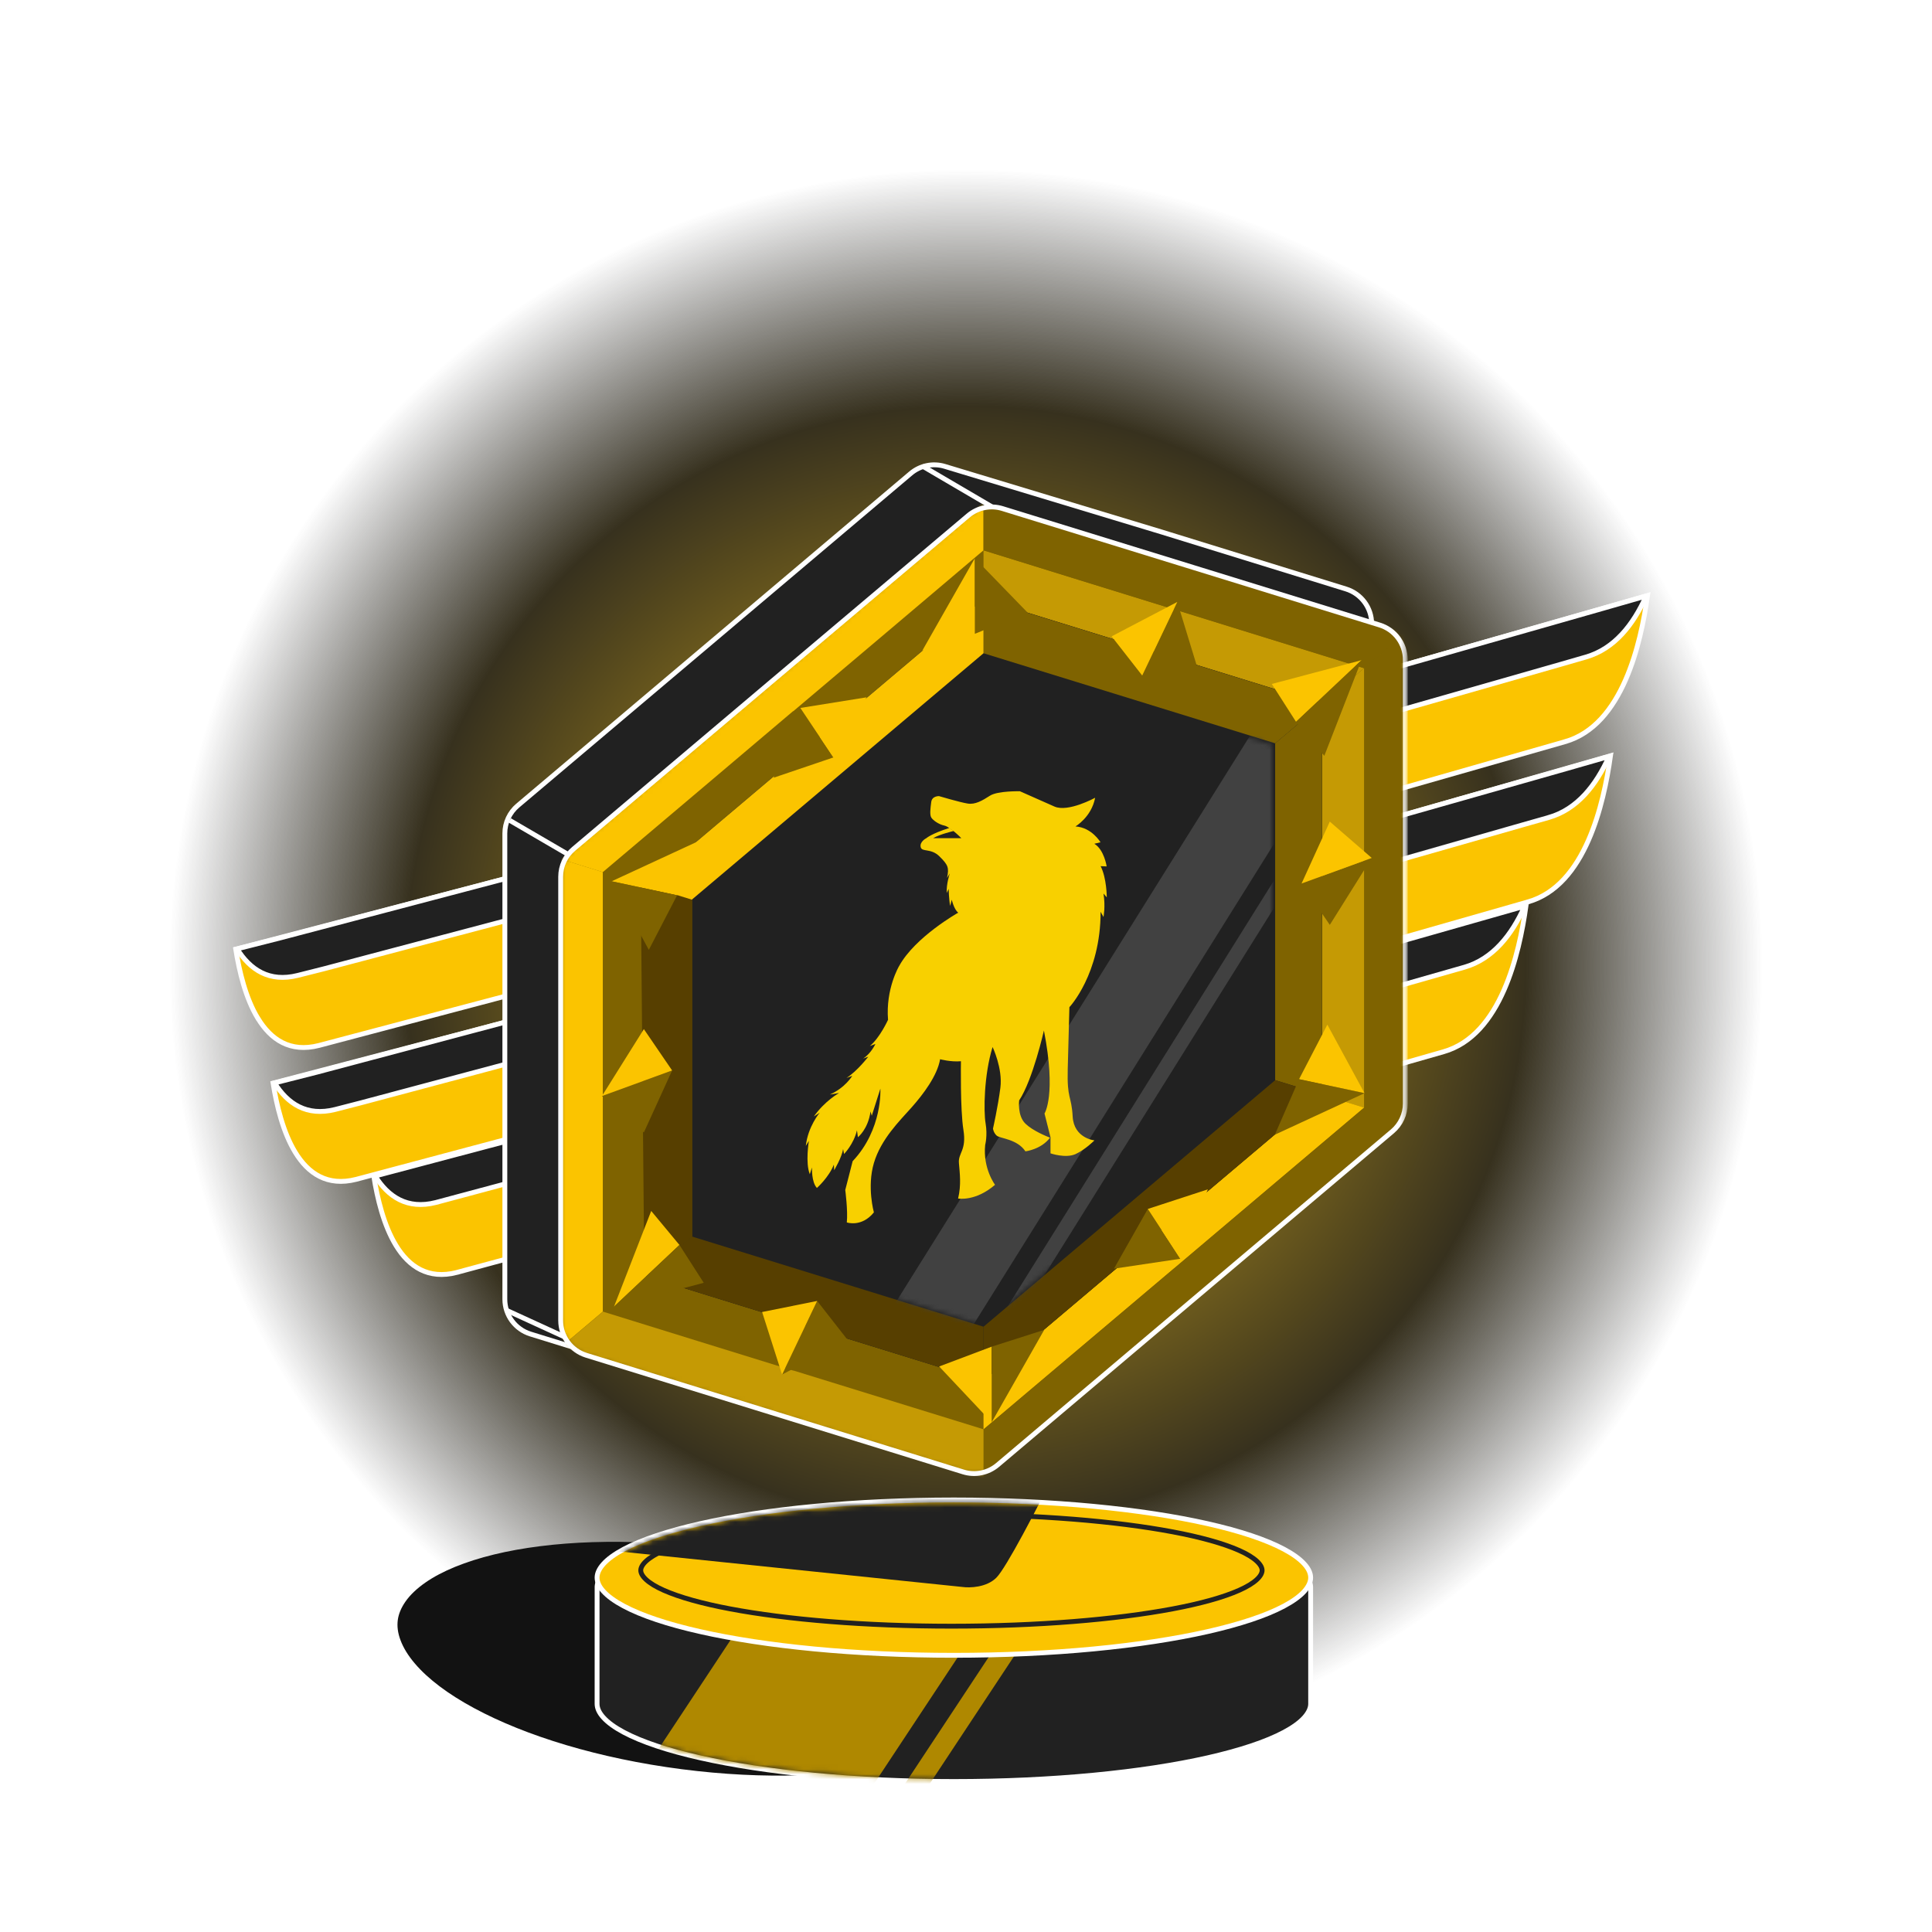 <svg width="398" height="398" viewBox="0 0 398 398" fill="none" xmlns="http://www.w3.org/2000/svg">
<circle cx="199" cy="199" r="199" fill="url(#paint0_radial_6565_115)"/>
<g clip-path="url(#clip0_6565_115)">
<path d="M204.867 349.642C204.714 350.829 204.223 352.133 203.253 353.516C202.287 354.879 200.929 356.171 199.201 357.376C195.744 359.785 190.918 361.735 185.054 363.17C173.328 366.019 157.54 366.674 140.465 364.468C123.389 362.263 108.286 357.618 97.668 351.883C92.358 349.025 88.189 345.893 85.458 342.684C84.092 341.08 83.108 339.485 82.519 337.921C81.922 336.356 81.787 334.971 81.942 333.765C82.098 332.558 82.587 331.274 83.556 329.891C84.523 328.528 85.88 327.236 87.609 326.031C91.066 323.622 95.891 321.672 101.756 320.237C113.482 317.388 129.27 316.733 146.345 318.939C163.421 321.144 178.524 325.789 189.141 331.524C194.451 334.382 198.621 337.514 201.352 340.722C202.718 342.327 203.702 343.922 204.291 345.486C204.888 347.051 205.023 348.436 204.867 349.642Z" fill="#121212"/>
<g clip-path="url(#clip1_6565_115)">
<path d="M60.815 237.372C58.285 233.221 56.975 227.661 56.25 223.127L105.494 210.205V234.391L73.37 242.951C67.435 244.465 63.475 241.743 60.815 237.372Z" fill="#FBC400" stroke="white"/>
<path d="M53.127 209.793C50.598 205.643 49.288 200.083 48.562 195.539L105.494 180.633V204.847L65.692 215.373C59.757 216.887 55.797 214.165 53.137 209.793H53.127Z" fill="#FBC400" stroke="white"/>
<path d="M94.12 262.131C88.185 263.645 84.225 260.923 81.565 256.551C79.035 252.401 77.725 246.841 77 242.297L118.555 231.312V255.526L94.12 262.121V262.131Z" fill="#FBC400" stroke="white"/>
<path d="M65.43 220.836L105.433 210.205V218.89L74.337 227.191L69.057 228.553C63.173 230.039 59.233 227.364 56.562 223.089L65.44 220.836H65.43Z" fill="#212121" stroke="white"/>
<path d="M57.721 193.219L105.494 180.633V189.318L66.629 199.604L61.339 200.936C55.454 202.422 51.514 199.747 48.844 195.472L57.721 193.219Z" fill="#212121" stroke="white"/>
<path d="M77.281 242.258L118.554 231.32V240.005L89.776 247.722C83.891 249.217 79.951 246.533 77.281 242.258Z" fill="#212121" stroke="white"/>
</g>
<g clip-path="url(#clip2_6565_115)">
<path d="M314.781 185.79L314.781 185.791L287.5 193.586V168.354L331.772 155.691C331.055 160.822 329.752 167.347 327.242 173.067C324.603 179.081 320.674 184.109 314.781 185.79Z" fill="#FBC400" stroke="white"/>
<path d="M322.41 152.79L322.41 152.791L287.5 162.766V137.508L339.401 122.691C338.684 127.822 337.381 134.347 334.871 140.067C332.232 146.081 328.303 151.109 322.41 152.79Z" fill="#FBC400" stroke="white"/>
<path d="M297.379 216.662L297.379 216.662L277.727 222.276V197.018L314.37 186.562C313.653 191.693 312.35 198.218 309.84 203.938C307.201 209.952 303.272 214.98 297.379 216.662Z" fill="#FBC400" stroke="white"/>
<path d="M331.467 155.825C328.814 161.76 324.903 166.718 319.065 168.399C319.065 168.4 319.065 168.4 319.064 168.4L313.82 169.888L313.819 169.889L287.555 177.391V168.327L322.659 158.352L322.66 158.352L331.467 155.825Z" fill="#212121" stroke="white"/>
<path d="M339.122 122.772C336.468 128.707 332.557 133.665 326.719 135.347L326.718 135.347L321.473 136.862L321.472 136.863L287.5 146.572V137.508L330.313 125.3L330.314 125.299L339.122 122.772Z" fill="#212121" stroke="white"/>
<path d="M301.688 199.245L277.727 206.083V197.019L314.092 186.668C311.438 192.604 307.527 197.564 301.688 199.245Z" fill="#212121" stroke="white"/>
</g>
<mask id="mask0_6565_115" style="mask-type:luminance" maskUnits="userSpaceOnUse" x="103" y="64" width="187" height="266">
<path d="M103 110.68L289.72 64V283.18L103 329.86V110.68Z" fill="white"/>
</mask>
<g mask="url(#mask0_6565_115)">
<path d="M147.393 131.532L147.393 131.532L187.613 97.529C189.554 95.888 192.194 95.341 194.627 96.077L239.352 109.608L239.355 109.609L277.285 121.335C280.427 122.306 282.57 125.212 282.57 128.5V224.467C282.57 226.674 281.597 228.77 279.911 230.195L239.191 264.606L193.555 297.743C191.644 299.131 189.19 299.538 186.933 298.84L147.188 286.552L147.188 286.552L109.282 274.817C106.141 273.844 104 270.94 104 267.652V171.683C104 169.476 104.973 167.38 106.659 165.955L147.393 131.532Z" fill="#212121" stroke="white"/>
<path fill-rule="evenodd" clip-rule="evenodd" d="M199.266 106.167C201.349 104.406 204.187 103.827 206.794 104.633L246.18 116.81L284.113 128.537C287.464 129.573 289.75 132.672 289.75 136.18V227.146C289.75 229.501 288.712 231.737 286.914 233.257L246.18 267.68L205.954 301.674C203.87 303.435 201.033 304.012 198.427 303.207L159.04 291.03L121.134 279.294C117.784 278.257 115.5 275.159 115.5 271.652V180.683C115.5 178.328 116.538 176.093 118.336 174.573L159.07 140.15L199.266 106.167ZM199.265 126.248C201.349 124.486 204.188 123.908 206.795 124.715L237.47 134.21L266.695 143.256C270.046 144.293 272.33 147.391 272.33 150.898V221.817C272.33 224.172 271.293 226.407 269.495 227.927L237.47 255L205.955 281.642C203.871 283.404 201.032 283.982 198.425 283.175L167.75 273.68L138.525 264.634C135.174 263.597 132.89 260.499 132.89 256.992V186.072C132.89 183.718 133.927 181.483 135.725 179.963L167.75 152.89L199.265 126.248Z" fill="#7F6300"/>
<path fill-rule="evenodd" clip-rule="evenodd" d="M241.809 125.52C228.729 121.49 215.659 117.44 202.609 113.37V123.39L237.469 134.18L272.329 144.97L281.009 137.63C267.929 133.6 254.859 129.55 241.809 125.48V125.51V125.52Z" fill="#C59A04"/>
<path fill-rule="evenodd" clip-rule="evenodd" d="M272.352 144.97V225.5L281.032 228.19V137.63L272.352 144.97Z" fill="#C59A04"/>
<path fill-rule="evenodd" clip-rule="evenodd" d="M167.751 273.649L132.891 262.859L124.211 270.199C137.291 274.229 150.361 278.279 163.411 282.349C176.491 286.379 189.561 290.429 202.611 294.469V284.449L167.751 273.659V273.649Z" fill="#7F6300"/>
<path fill-rule="evenodd" clip-rule="evenodd" d="M237.469 254.969L202.609 284.439V294.46C215.689 283.42 228.759 272.359 241.809 261.329C254.889 250.269 267.959 239.229 281.009 228.169L272.329 225.479L237.469 254.949V254.969Z" fill="#FBC400"/>
<mask id="mask1_6565_115" style="mask-type:alpha" maskUnits="userSpaceOnUse" x="115" y="104" width="175" height="200">
<path fill-rule="evenodd" clip-rule="evenodd" d="M199.266 106.167C201.349 104.406 204.187 103.827 206.794 104.633L246.18 116.81L284.113 128.537C287.464 129.573 289.75 132.672 289.75 136.18V227.146C289.75 229.501 288.712 231.737 286.914 233.257L246.18 267.68L205.954 301.674C203.87 303.435 201.033 304.012 198.427 303.207L159.04 291.03L121.134 279.294C117.784 278.257 115.5 275.159 115.5 271.652V180.683C115.5 178.328 116.538 176.093 118.336 174.573L159.07 140.15L199.266 106.167ZM199.265 126.248C201.349 124.486 204.188 123.908 206.795 124.715L237.47 134.21L266.695 143.256C270.046 144.293 272.33 147.391 272.33 150.898V221.817C272.33 224.172 271.293 226.407 269.495 227.927L237.47 255L205.955 281.642C203.871 283.404 201.032 283.982 198.425 283.175L167.75 273.68L138.525 264.634C135.174 263.597 132.89 260.499 132.89 256.992V186.072C132.89 183.718 133.927 181.483 135.725 179.963L167.75 152.89L199.265 126.248Z" fill="#655C27"/>
</mask>
<g mask="url(#mask1_6565_115)">
<path fill-rule="evenodd" clip-rule="evenodd" d="M163.41 146.52C176.49 135.48 189.56 124.42 202.61 113.36V103.34L159.04 140.16L115.5 176.97L124.18 179.66C137.26 168.62 150.33 157.56 163.38 146.5L163.41 146.52Z" fill="#FBC400"/>
<path fill-rule="evenodd" clip-rule="evenodd" d="M202.609 113.37C215.689 117.43 228.759 121.45 241.809 125.52C254.889 129.58 267.959 133.6 281.009 137.67L289.689 130.33L246.119 116.86L202.609 103.35V113.37Z" fill="#7F6300"/>
<path fill-rule="evenodd" clip-rule="evenodd" d="M281.031 137.63V228.18L289.711 230.87V130.29L281.031 137.63Z" fill="#7F6300"/>
<path fill-rule="evenodd" clip-rule="evenodd" d="M124.18 224.93V179.65L115.5 176.96V277.54L124.18 270.2V224.92V224.93Z" fill="#FBC400"/>
<path fill-rule="evenodd" clip-rule="evenodd" d="M163.411 282.35C150.331 278.29 137.261 274.27 124.211 270.2L115.531 277.54L159.101 291.01L202.671 304.48V294.46C189.591 290.43 176.521 286.38 163.471 282.34L163.411 282.36V282.35Z" fill="#C59A04"/>
<path fill-rule="evenodd" clip-rule="evenodd" d="M241.809 261.34C228.729 272.38 215.659 283.44 202.609 294.47V304.49L246.179 267.67L289.749 230.85L281.069 228.16C267.989 239.2 254.919 250.26 241.869 261.32L241.809 261.34Z" fill="#7F6300"/>
</g>
<path fill-rule="evenodd" clip-rule="evenodd" d="M202.611 123.42L237.471 134.18L272.361 144.96V225.49L237.471 254.97L202.611 284.44L167.751 273.65L132.891 262.86V182.33L167.751 152.86L202.611 123.42Z" fill="#212121"/>
<path d="M245.899 267.648L245.899 267.648L205.504 301.791C203.55 303.442 200.889 303.984 198.445 303.228L158.888 290.986L120.783 279.194C117.642 278.222 115.5 275.317 115.5 272.029V180.616C115.5 178.408 116.473 176.313 118.159 174.888L159.063 140.315L159.063 140.314L199.462 106.203C201.414 104.555 204.071 104.014 206.512 104.767L246.074 116.976L246.074 116.976L284.214 128.758C287.357 129.729 289.5 132.634 289.5 135.924V227.333C289.5 229.541 288.527 231.637 286.84 233.062L245.899 267.648Z" stroke="white"/>
<path fill-rule="evenodd" clip-rule="evenodd" d="M132.891 182.34L142.521 185.33V254.71L132.891 262.86V182.33V182.34Z" fill="#7F6300"/>
<path fill-rule="evenodd" clip-rule="evenodd" d="M272.348 144.97L262.688 153.13V222.51L272.348 225.49V144.96V144.97Z" fill="#7F6300"/>
<path fill-rule="evenodd" clip-rule="evenodd" d="M272.352 144.97L262.692 153.13L202.602 134.57V123.43L272.352 144.98V144.97Z" fill="#7F6300"/>
<path fill-rule="evenodd" clip-rule="evenodd" d="M202.611 284.45V273.31L142.521 254.72L132.891 262.87L202.611 284.45Z" fill="#573F00"/>
<path fill-rule="evenodd" clip-rule="evenodd" d="M132.735 262.883L142.616 254.731L142.616 185.164L131.997 182.568L132.735 262.883Z" fill="#573F00"/>
<path fill-rule="evenodd" clip-rule="evenodd" d="M132.891 182.34L142.521 185.33L202.611 134.57V123.43L132.891 182.34Z" fill="#FBC400"/>
<path fill-rule="evenodd" clip-rule="evenodd" d="M202.609 284.45V273.31L262.699 222.52L272.359 225.5L202.609 284.45Z" fill="#573F00"/>
<path fill-rule="evenodd" clip-rule="evenodd" d="M200.82 130.57L190 134.03L200.82 115V130.57Z" fill="#FBC400"/>
<path fill-rule="evenodd" clip-rule="evenodd" d="M200.82 130.57L211.64 126.15L200.82 115V130.57Z" fill="#7F6300"/>
<path fill-rule="evenodd" clip-rule="evenodd" d="M266.99 148.7L262 140.9L280.48 136L266.99 148.7Z" fill="#FBC400"/>
<path fill-rule="evenodd" clip-rule="evenodd" d="M266.984 148.7L272.814 155.7L280.474 136L266.984 148.7Z" fill="#7F6300"/>
<path fill-rule="evenodd" clip-rule="evenodd" d="M267.609 222.32L273.439 211.08L281.099 225.2L267.609 222.32Z" fill="#FBC400"/>
<path fill-rule="evenodd" clip-rule="evenodd" d="M267.615 222.32L262.625 233.75L281.105 225.2L267.615 222.32Z" fill="#7F6300"/>
<path fill-rule="evenodd" clip-rule="evenodd" d="M204.289 277.42L193.469 281.5L204.289 292.99V277.42Z" fill="#FBC400"/>
<path fill-rule="evenodd" clip-rule="evenodd" d="M204.289 277.42L215.109 273.96L204.289 292.99V277.42Z" fill="#7F6300"/>
<path fill-rule="evenodd" clip-rule="evenodd" d="M139.972 256.47L134.152 249.46L126.492 269.16L139.972 256.47Z" fill="#FBC400"/>
<path fill-rule="evenodd" clip-rule="evenodd" d="M139.972 256.471L144.972 264.261L126.492 269.161L139.972 256.471Z" fill="#7F6300"/>
<path fill-rule="evenodd" clip-rule="evenodd" d="M139.49 184.43L144.48 173L126 181.55L139.49 184.43Z" fill="#FBC400"/>
<path fill-rule="evenodd" clip-rule="evenodd" d="M139.49 184.431L133.66 195.671L126 181.551L139.49 184.431Z" fill="#7F6300"/>
<path fill-rule="evenodd" clip-rule="evenodd" d="M138.46 220.52L132.64 233.29L124 225.79L138.46 220.52Z" fill="#7F6300"/>
<path fill-rule="evenodd" clip-rule="evenodd" d="M171.695 156.03L159.375 160.21L164.885 145.84L171.695 156.03Z" fill="#7F6300"/>
<path fill-rule="evenodd" clip-rule="evenodd" d="M168.339 268L174.649 276.07L161.109 283.16L168.339 268Z" fill="#7F6300"/>
<path fill-rule="evenodd" clip-rule="evenodd" d="M138.46 220.52L132.64 212L124 225.79L138.46 220.52Z" fill="#FBC400"/>
<path fill-rule="evenodd" clip-rule="evenodd" d="M171.685 156.03L178.515 143.65L164.875 145.84L171.685 156.03Z" fill="#FBC400"/>
<path fill-rule="evenodd" clip-rule="evenodd" d="M168.34 268L157 270.28L161.11 283.16L168.34 268Z" fill="#FBC400"/>
<path fill-rule="evenodd" clip-rule="evenodd" d="M268.125 182.01L273.945 190.53L282.585 176.74L268.125 182.01Z" fill="#7F6300"/>
<path fill-rule="evenodd" clip-rule="evenodd" d="M236.454 249.05L229.484 261.35L243.154 259.31L236.454 249.05Z" fill="#7F6300"/>
<path fill-rule="evenodd" clip-rule="evenodd" d="M235.297 139.16L246.497 137L242.527 124L235.297 139.16Z" fill="#7F6300"/>
<path fill-rule="evenodd" clip-rule="evenodd" d="M268.125 182.01L273.945 169.25L282.585 176.74L268.125 182.01Z" fill="#FBC400"/>
<path fill-rule="evenodd" clip-rule="evenodd" d="M236.453 249.05L248.823 245.01L243.153 259.31L236.453 249.05Z" fill="#FBC400"/>
<path fill-rule="evenodd" clip-rule="evenodd" d="M235.3 139.16L229 131.09L242.53 124L235.3 139.16Z" fill="#FBC400"/>
<path d="M105 169L117 176" stroke="white"/>
<path d="M104.5 270L116.5 275.5" stroke="white"/>
<path d="M190 96L204.5 104.5" stroke="white"/>
<mask id="mask2_6565_115" style="mask-type:alpha" maskUnits="userSpaceOnUse" x="143" y="135" width="119" height="138">
<path fill-rule="evenodd" clip-rule="evenodd" d="M202.487 135L232.231 144.222L262 153.461V222.478L232.231 247.743L202.487 273L172.744 263.753L143 254.505V185.488L172.744 160.231L202.487 135Z" fill="#212121"/>
</mask>
<g mask="url(#mask2_6565_115)">
<rect x="260.984" y="146" width="16" height="149" transform="rotate(32.012 260.984 146)" fill="#414141"/>
<rect x="277.938" y="156.602" width="3" height="149" transform="rotate(32.012 277.938 156.602)" fill="#414141"/>
</g>
</g>
<g filter="url(#filter0_d_6565_115)">
<path d="M228.706 180.432L229.976 180.481C229.976 180.481 229.47 177.043 227.436 175.815L228.706 175.514C228.706 175.514 226.93 172.463 223.547 172.248C223.547 172.248 226.846 170.333 227.604 166.342C227.604 166.342 222.03 169.393 219.225 168.153L212.116 165.004C212.116 165.004 207.548 164.887 205.94 165.913C204.333 166.944 202.895 167.779 201.372 167.539C199.849 167.312 195.449 166.005 195.449 166.005C195.449 166.005 194.01 165.931 193.841 167.208C193.673 168.479 193.498 169.842 193.841 170.406C194.184 170.971 195.364 171.831 196.55 172.076C196.839 172.138 197.188 172.322 197.555 172.567C193.853 173.74 192.824 174.673 192.824 174.673C192.824 174.673 191.428 175.361 191.662 176.484C191.897 177.608 193.757 176.656 195.533 178.418C197.309 180.18 197.543 180.732 197.098 182.844L197.67 181.917C197.67 181.917 196.911 184.078 197.038 185.975L197.423 185.116C197.423 185.116 197.489 187.418 197.742 188.621L198.061 187.338C198.061 187.338 198.506 189.315 199.397 190.015C199.397 190.015 190.519 194.994 187.22 201.01C187.22 201.01 184.427 205.669 184.939 212.085C184.939 212.085 183.289 215.738 181.195 217.487L182.338 217.064C182.338 217.064 181.453 219.01 179.798 220.078L180.876 219.679C180.876 219.679 178.594 222.663 176.373 224.068L177.577 223.62C177.577 223.62 176.114 226.107 172.948 227.476L174.85 227.163C174.85 227.163 171.937 228.765 169.649 232.006L170.853 231.233C170.853 231.233 168.439 234.069 168 238.053L168.632 237.04C168.632 237.04 167.874 241.534 168.825 243.898L169.27 242.504C169.27 242.504 169.144 245.525 170.287 246.722C170.287 246.722 172.701 244.598 173.779 241.927L173.845 243.069C173.845 243.069 175.434 240.411 175.681 238.698L175.873 239.729C175.873 239.729 177.836 237.771 178.54 234.855L178.733 236.273C178.733 236.273 180.827 234.652 181.333 230.969L181.586 231.847L183.362 226.266C183.362 226.266 183.873 234.628 177.649 241.209L176.126 247.145C176.126 247.145 176.698 251.467 176.445 253.825C176.445 253.825 179.491 254.893 182.025 251.756C182.025 251.756 180.563 246.538 182.025 241.589C183.488 236.647 187.352 232.878 189.766 230.165C192.18 227.451 195.093 223.59 195.665 220.207C195.665 220.207 197.844 220.802 199.957 220.618C199.957 220.618 199.789 230.521 200.469 234.763C201.149 239.005 199.367 239.484 199.542 241.583C199.71 243.677 200.053 246.059 199.373 248.901C199.373 248.901 202.925 249.57 206.982 246.077C206.982 246.077 204.442 242.707 204.953 237.851C204.953 237.851 205.465 235.935 205.037 233.418C204.61 230.907 204.694 223.442 206.476 217.69C206.476 217.69 208.589 222.085 208.083 226.07C207.572 230.054 206.56 234.493 206.56 234.493C206.56 234.493 206.645 235.321 207.319 235.941C207.993 236.549 211.544 236.617 213.242 239.183C213.242 239.183 216.498 238.796 218.304 236.365C217.66 236.119 214.789 234.965 213.26 233.498C211.538 231.847 211.954 228.685 211.954 228.685C214.759 224.461 217.052 214.295 217.052 214.295C219.653 227.568 217.173 231.386 217.173 231.386L218.395 236.242C218.395 236.242 218.395 236.242 218.407 236.224V236.279L218.437 236.408C218.437 236.408 218.425 236.402 218.407 236.396V239.594C218.407 239.594 221.537 240.675 223.565 239.748C225.594 238.821 227.46 236.924 227.46 236.924C227.46 236.924 223.234 236.506 222.975 232.025C222.723 227.543 221.79 228.575 221.958 222.214C222.127 215.854 222.301 209.482 222.301 209.482C222.301 209.482 228.73 202.692 228.73 189.831L229.326 190.905C229.326 190.905 229.753 188.762 229.326 186.073L230 186.859C230 186.859 230 182.887 228.73 180.425V180.413L228.706 180.432ZM198.416 173.194L197.573 172.567C197.856 172.752 198.139 172.966 198.416 173.194ZM194.245 174.661C195.617 173.85 198.422 173.2 198.428 173.2C199.289 173.9 200.035 174.667 200.035 174.667H194.245V174.661Z" fill="#F8D000"/>
</g>
<path d="M270 351C270 351.834 269.62 352.779 268.69 353.822C267.76 354.851 266.36 355.865 264.51 356.852C260.81 358.826 255.43 360.606 248.75 362.121C235.39 365.137 216.92 367 196.5 367C176.08 367 157.61 365.137 144.25 362.121C137.57 360.619 132.19 358.826 128.49 356.852C126.64 355.865 125.24 354.851 124.31 353.822C123.37 352.793 123 351.848 123 351C123 350.955 123.001 326.91 123.003 326.865C123.042 326.053 123.429 325.165 124.31 324.178C125.24 323.149 126.64 322.135 128.49 321.148C132.19 319.174 137.57 317.394 144.25 315.879C157.61 312.863 176.08 311 196.5 311C216.92 311 235.39 312.863 248.75 315.879C255.43 317.381 260.81 319.174 264.51 321.148C266.36 322.135 267.76 323.149 268.69 324.178C269.591 325.164 269.969 326.074 269.998 326.895C269.999 326.93 270 350.965 270 351Z" fill="#212121" stroke="white"/>
<mask id="mask3_6565_115" style="mask-type:alpha" maskUnits="userSpaceOnUse" x="122" y="309" width="149" height="58">
<path d="M270 350C270 350.834 269.62 351.779 268.69 352.822C267.76 353.851 266.36 354.865 264.51 355.852C260.81 357.826 255.43 359.606 248.75 361.121C235.39 364.137 216.92 366 196.5 366C176.08 366 157.61 364.137 144.25 361.121C137.57 359.619 132.19 357.826 128.49 355.852C126.64 354.865 125.24 353.851 124.31 352.822C123.37 351.793 123 350.848 123 350C123 349.955 123.001 325.91 123.003 325.865C123.042 325.053 123.429 324.165 124.31 323.178C125.24 322.149 126.64 321.135 128.49 320.148C132.19 318.174 137.57 316.394 144.25 314.879C157.61 311.863 176.08 310 196.5 310C216.92 310 235.39 311.863 248.75 314.879C255.43 316.381 260.81 318.174 264.51 320.148C266.36 321.135 267.76 322.149 268.69 323.178C269.591 324.164 269.969 325.074 269.998 325.895C269.999 325.93 270 349.965 270 350Z" fill="#4030CC" stroke="white"/>
</mask>
<g mask="url(#mask3_6565_115)">
<path d="M166.925 313L201.105 335.65L161.305 395.84L127.125 373.2L166.925 313Z" fill="#AF8800"/>
<path d="M214.274 325.33L217.834 327.68L178.034 387.88L174.484 385.53L214.274 325.33Z" fill="#AF8800"/>
</g>
<path d="M270 325C270 325.834 269.62 326.779 268.69 327.822C267.76 328.851 266.36 329.865 264.51 330.852C260.81 332.826 255.43 334.606 248.75 336.121C235.39 339.137 216.92 341 196.5 341C176.08 341 157.61 339.137 144.25 336.121C137.57 334.619 132.19 332.826 128.49 330.852C126.64 329.865 125.24 328.851 124.31 327.822C123.37 326.793 123 325.848 123 325C123 324.152 123.38 323.221 124.31 322.178C125.24 321.149 126.64 320.135 128.49 319.148C132.19 317.174 137.57 315.394 144.25 313.879C157.61 310.863 176.08 309 196.5 309C216.92 309 235.39 310.863 248.75 313.879C255.43 315.381 260.81 317.174 264.51 319.148C266.36 320.135 267.76 321.149 268.69 322.178C269.63 323.207 270 324.152 270 325Z" fill="#FBC400" stroke="white"/>
<mask id="mask4_6565_115" style="mask-type:alpha" maskUnits="userSpaceOnUse" x="123" y="309" width="148" height="33">
<path d="M270 325.5C270 326.308 269.623 327.224 268.699 328.234C267.775 329.23 266.385 330.213 264.547 331.169C260.873 333.082 255.529 334.805 248.895 336.273C235.625 339.195 217.281 341 197 341C176.719 341 158.375 339.195 145.105 336.273C138.471 334.819 133.127 333.082 129.453 331.169C127.615 330.213 126.225 329.23 125.301 328.234C124.367 327.237 124 326.321 124 325.5C124 324.679 124.377 323.776 125.301 322.766C126.225 321.77 127.615 320.787 129.453 319.831C133.127 317.918 138.471 316.195 145.105 314.727C158.375 311.805 176.719 310 197 310C217.281 310 235.625 311.805 248.895 314.727C255.529 316.181 260.873 317.918 264.547 319.831C266.385 320.787 267.775 321.77 268.699 322.766C269.633 323.763 270 324.679 270 325.5Z" fill="#EA8550" stroke="white"/>
</mask>
<g mask="url(#mask4_6565_115)">
<path d="M198.255 326.92L118 318.614C140.42 307.367 196.981 302.852 218 302C213.541 310.946 207.299 322.959 205.261 325.003C203.223 327.048 199.741 327.133 198.255 326.92Z" fill="#212121"/>
</g>
<path d="M260 323.5C260 323.987 259.73 324.636 258.91 325.394C258.11 326.138 256.89 326.882 255.28 327.599C252.06 329.034 247.37 330.346 241.54 331.442C229.9 333.634 213.8 335 196 335C178.2 335 162.1 333.634 150.46 331.442C144.63 330.346 139.95 329.034 136.72 327.599C135.11 326.882 133.89 326.138 133.09 325.394C132.27 324.636 132 323.987 132 323.5C132 323.013 132.27 322.364 133.09 321.606C133.89 320.862 135.11 320.118 136.72 319.401C139.94 317.966 144.63 316.654 150.46 315.558C162.1 313.366 178.2 312 196 312C213.8 312 229.9 313.366 241.54 315.558C247.37 316.654 252.05 317.966 255.28 319.401C256.89 320.118 258.11 320.862 258.91 321.606C259.73 322.364 260 323.013 260 323.5Z" stroke="#212121"/>
</g>
<defs>
<filter id="filter0_d_6565_115" x="166" y="163" width="64" height="91" filterUnits="userSpaceOnUse" color-interpolation-filters="sRGB">
<feFlood flood-opacity="0" result="BackgroundImageFix"/>
<feColorMatrix in="SourceAlpha" type="matrix" values="0 0 0 0 0 0 0 0 0 0 0 0 0 0 0 0 0 0 127 0" result="hardAlpha"/>
<feOffset dx="-2" dy="-2"/>
<feComposite in2="hardAlpha" operator="out"/>
<feColorMatrix type="matrix" values="0 0 0 0 0.071 0 0 0 0 0.071 0 0 0 0 0.071 0 0 0 1 0"/>
<feBlend mode="normal" in2="BackgroundImageFix" result="effect1_dropShadow_6565_115"/>
<feBlend mode="normal" in="SourceGraphic" in2="effect1_dropShadow_6565_115" result="shape"/>
</filter>
<radialGradient id="paint0_radial_6565_115" cx="0" cy="0" r="1" gradientUnits="userSpaceOnUse" gradientTransform="translate(199 199) rotate(90) scale(199)">
<stop stop-color="#F2C21A"/>
<stop offset="0.575" stop-color="#37311E"/>
<stop offset="0.818" stop-color="#212121" stop-opacity="0"/>
<stop offset="1" stop-color="#212121" stop-opacity="0"/>
</radialGradient>
<clipPath id="clip0_6565_115">
<rect width="292" height="274" fill="white" transform="translate(48 94)"/>
</clipPath>
<clipPath id="clip1_6565_115">
<rect width="58" height="91" fill="white" transform="translate(48 180)"/>
</clipPath>
<clipPath id="clip2_6565_115">
<rect width="53" height="105" fill="white" transform="translate(287 122)"/>
</clipPath>
</defs>
</svg>
